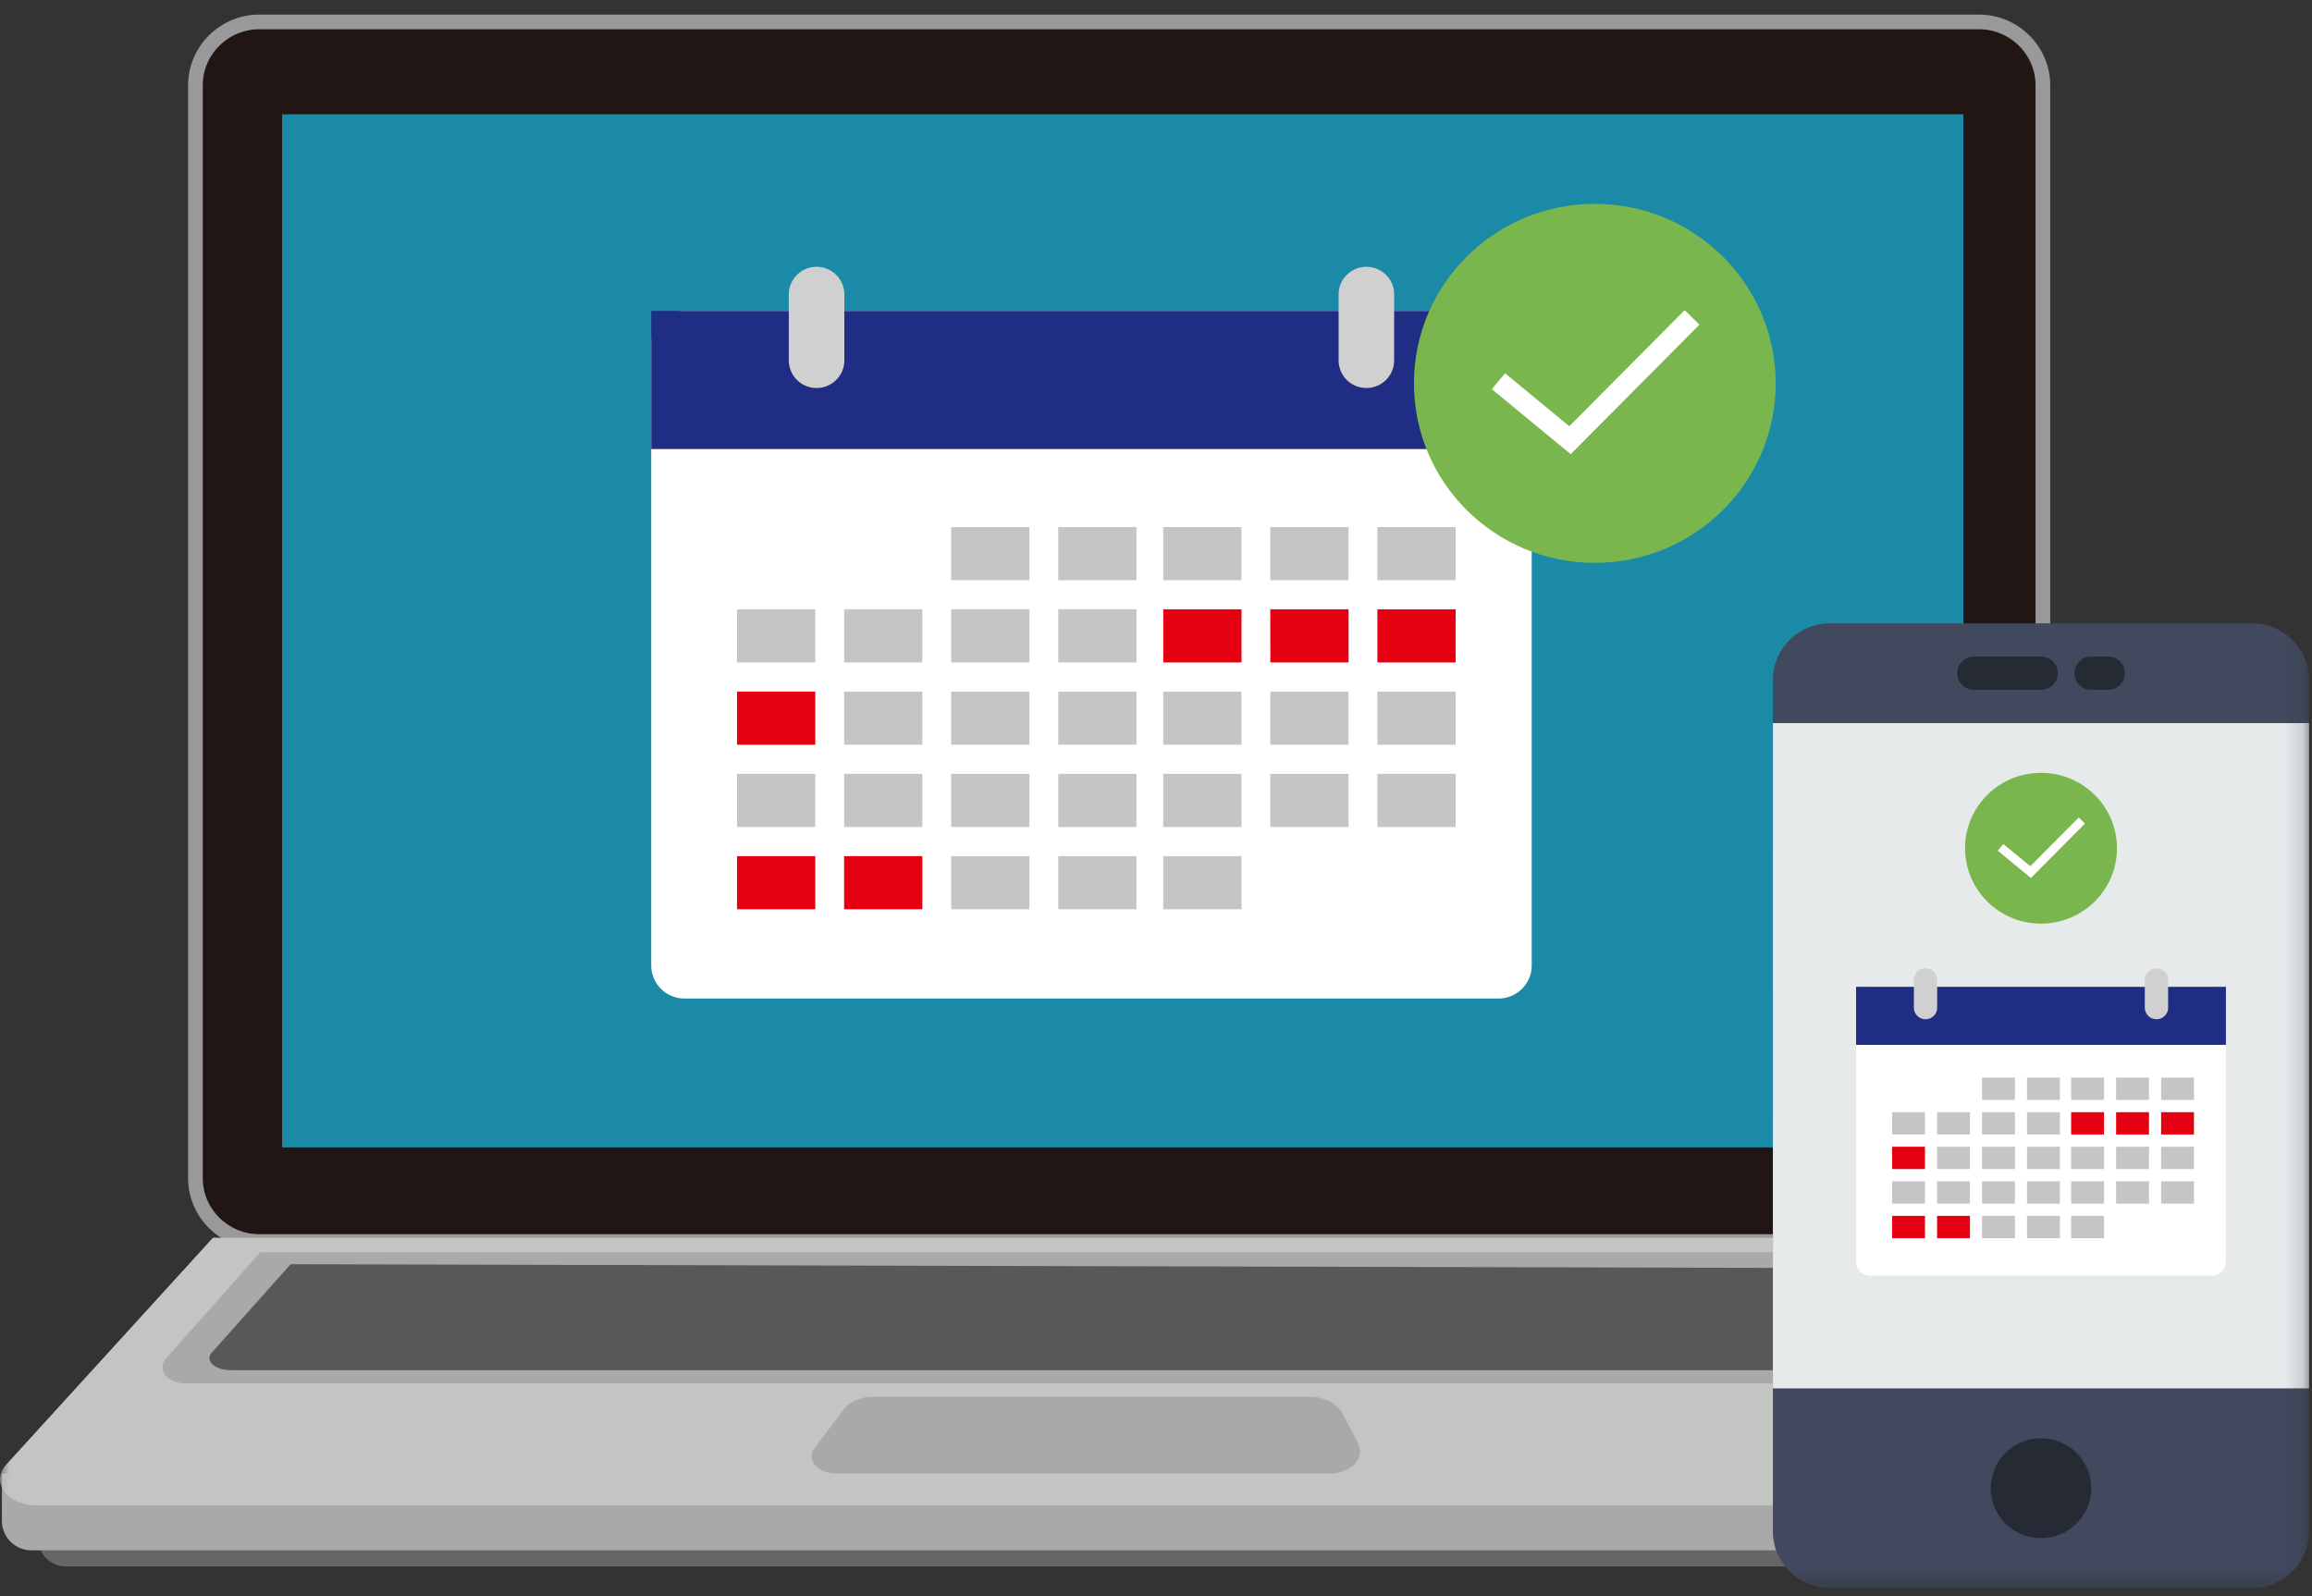 <svg xmlns="http://www.w3.org/2000/svg" xmlns:xlink="http://www.w3.org/1999/xlink" width="126" height="87"><rect width="100%" height="100%" fill="#333333" stroke="none"/><defs><path id="a" d="M0 85.554h125.841V0H0z"/></defs><g fill="none" fill-rule="evenodd" transform="translate(0 1)"><path fill="#666" d="M115.178 84.379H3.58a1.47 1.47 0 0 1-1.476-1.465v-2.156h115.158v1.55c0 1.144-.933 2.07-2.085 2.07"/><path fill="#AAA9A9" d="M117.469 83.501H1.72a1.612 1.612 0 0 1-1.617-1.606v-2.581h119.65v1.918a2.278 2.278 0 0 1-2.285 2.27"/><path fill="#211613" d="M107.855 66.67H14.13c-1.914 0-3.48-1.555-3.48-3.456V3.651c0-1.9 1.566-3.456 3.48-3.456h93.724c1.914 0 3.48 1.555 3.48 3.456v59.563c0 1.9-1.566 3.456-3.48 3.456"/><path stroke="#99989B" stroke-width=".8" d="M107.855 66.67H14.13c-1.914 0-3.48-1.555-3.48-3.456V3.651c0-1.9 1.566-3.456 3.48-3.456h93.724c1.914 0 3.48 1.555 3.48 3.456v59.563c0 1.9-1.566 3.456-3.48 3.456z"/><mask id="b" fill="#fff"><use xlink:href="#a"/></mask><path fill="#1A8AA6" d="M15.375 61.54h91.623V5.23H15.375z" mask="url(#b)"/><path fill="#C3C5C3" d="M117.888 81.046H1.954c-1.556 0-2.486-1.261-1.626-2.205l11.279-12.38h98.366l9.559 12.553c.694.913-.212 2.032-1.644 2.032" mask="url(#b)"/><path fill="#AAA9A9" d="M109.032 74.404H10.073c-.964 0-1.544-.777-1.021-1.366l5.133-5.782h93.606l3.023 5.188c.542.93-.395 1.96-1.782 1.96" mask="url(#b)"/><path fill="#57585A" d="M107.13 73.682H12.572c-.92 0-1.475-.58-.976-1.019l4.243-4.757 90.434.224 2.56 4.09c.517.694-.379 1.462-1.703 1.462" mask="url(#b)"/><path fill="#AAA9A9" d="M72.465 79.313H45.533c-.987 0-1.611-.77-1.134-1.4l1.586-2.093c.324-.428.943-.694 1.614-.694h23.743c.81 0 1.537.365 1.825.917l.85 1.633c.413.791-.39 1.637-1.552 1.637" mask="url(#b)"/><path fill="#FFF" d="M81.662 53.425H37.306a1.808 1.808 0 0 1-1.815-1.802V17.746c0-.995.813-1.801 1.815-1.801h44.356c1.002 0 1.814.806 1.814 1.8v33.878c0 .996-.812 1.802-1.814 1.802" mask="url(#b)"/><path fill="#1F2E84" d="M35.492 23.476h47.984v-7.53H35.492z" mask="url(#b)"/><path fill="#D0D0D0" d="M44.502 20.148a1.508 1.508 0 0 1-1.513-1.502v-3.6c0-.83.678-1.503 1.513-1.503.836 0 1.513.673 1.513 1.503v3.6c0 .83-.677 1.502-1.513 1.502m29.963 0a1.508 1.508 0 0 1-1.513-1.502v-3.6c0-.83.678-1.503 1.513-1.503.836 0 1.513.673 1.513 1.503v3.6c0 .83-.677 1.502-1.513 1.502" mask="url(#b)"/><path fill="#C6C5C5" d="M40.167 35.108h4.264v-2.897h-4.264zm5.835 0h4.264v-2.897h-4.264z" mask="url(#b)"/><path fill="#E50012" d="M40.167 39.592h4.264v-2.897h-4.264z" mask="url(#b)"/><path fill="#C6C5C5" d="M46.002 39.592h4.264v-2.897h-4.264zm-5.835 4.484h4.264V41.18h-4.264zm5.835 0h4.264V41.18h-4.264z" mask="url(#b)"/><path fill="#E50012" d="M40.167 48.56h4.264v-2.896h-4.264zm5.835 0h4.264v-2.896h-4.264z" mask="url(#b)"/><path fill="#C6C5C5" d="M51.837 30.624h4.264v-2.897h-4.264zm5.836 0h4.263v-2.897h-4.263zm-5.836 4.484h4.264v-2.897h-4.264zm5.836 0h4.263v-2.897h-4.263zm-5.836 4.484h4.264v-2.897h-4.264zm5.836 0h4.263v-2.897h-4.263zm-5.836 4.484h4.264V41.18h-4.264zm5.836 0h4.263V41.18h-4.263zm-5.836 4.484h4.264v-2.896h-4.264zm5.836 0h4.263v-2.896h-4.263zm5.722-17.936h4.265v-2.897h-4.265zm5.836 0h4.264v-2.897H69.23z" mask="url(#b)"/><path fill="#E50012" d="M63.395 35.108h4.265v-2.897h-4.265zm5.836 0h4.264v-2.897H69.23z" mask="url(#b)"/><path fill="#C6C5C5" d="M63.395 39.592h4.265v-2.897h-4.265zm5.836 0h4.264v-2.897H69.23zm-5.836 4.484h4.265V41.18h-4.265zm5.836 0h4.264V41.18H69.23zm-5.836 4.484h4.265v-2.896h-4.265zm11.671-17.936h4.264v-2.897h-4.264z" mask="url(#b)"/><path fill="#E50012" d="M75.066 35.108h4.264v-2.897h-4.264z" mask="url(#b)"/><path fill="#C6C5C5" d="M75.066 39.592h4.264v-2.897h-4.264zm0 4.484h4.264V41.18h-4.264z" mask="url(#b)"/><path fill="#7AB64E" d="M96.77 19.895c0 5.405-4.413 9.785-9.856 9.785s-9.856-4.38-9.856-9.785c0-5.404 4.413-9.784 9.856-9.784s9.856 4.38 9.856 9.784" mask="url(#b)"/><path fill="#FFF" d="M85.601 23.753l-4.3-3.542.722-.865 3.502 2.886 6.286-6.325.806.79z" mask="url(#b)"/><path fill="#40495E" d="M122.732 85.554H99.73c-1.716 0-3.11-1.383-3.11-3.087V36.061c0-1.704 1.394-3.086 3.11-3.086h23c1.719 0 3.11 1.382 3.11 3.086v46.405a3.098 3.098 0 0 1-3.108 3.088" mask="url(#b)"/><path fill="#E6EAEB" d="M96.62 74.675h29.221V38.414h-29.22z" mask="url(#b)"/><path fill="#262A34" d="M111.231 77.395a2.73 2.73 0 0 1 2.74 2.72 2.73 2.73 0 0 1-2.74 2.72 2.73 2.73 0 0 1-2.74-2.72 2.73 2.73 0 0 1 2.74-2.72m0-40.795h-3.652a.909.909 0 0 1-.913-.906c0-.502.408-.907.913-.907h3.652a.91.91 0 0 1 .913.907.91.91 0 0 1-.913.907m3.653-.001h-.913a.909.909 0 0 1-.914-.906.91.91 0 0 1 .914-.907h.913a.91.91 0 0 1 .913.907.91.91 0 0 1-.913.907" mask="url(#b)"/><path fill="#FFF" d="M120.547 68.531h-18.632a.76.76 0 0 1-.762-.756V53.544a.76.76 0 0 1 .762-.756h18.632a.76.76 0 0 1 .762.756v14.23a.76.76 0 0 1-.762.757" mask="url(#b)"/><path fill="#1F2E84" d="M101.153 55.95h20.156v-3.163h-20.156z" mask="url(#b)"/><path fill="#D0D0D0" d="M104.938 54.553a.633.633 0 0 1-.635-.63V52.41c0-.349.284-.631.635-.631.351 0 .635.282.635.63v1.514c0 .348-.284.63-.635.63m12.586 0a.633.633 0 0 1-.636-.63V52.41c0-.349.285-.631.636-.631.351 0 .636.282.636.63v1.514c0 .348-.285.63-.636.63" mask="url(#b)"/><path fill="#C6C5C5" d="M103.117 60.837h1.79V59.62h-1.79zm2.45 0h1.792V59.62h-1.792z" mask="url(#b)"/><path fill="#E50012" d="M103.117 62.72h1.79v-1.216h-1.79z" mask="url(#b)"/><path fill="#C6C5C5" d="M105.567 62.72h1.792v-1.216h-1.792zm-2.45 1.884h1.79v-1.216h-1.79zm2.45 0h1.792v-1.216h-1.792z" mask="url(#b)"/><path fill="#E50012" d="M103.117 66.488h1.79v-1.216h-1.79zm2.45 0h1.792v-1.216h-1.792z" mask="url(#b)"/><path fill="#C6C5C5" d="M108.019 58.953h1.791v-1.216h-1.791zm2.451 0h1.791v-1.216h-1.791zm-2.451 1.884h1.791V59.62h-1.791zm2.451 0h1.791V59.62h-1.791zm-2.451 1.883h1.791v-1.216h-1.791zm2.451 0h1.791v-1.216h-1.791zm-2.451 1.884h1.791v-1.216h-1.791zm2.451 0h1.791v-1.216h-1.791zm-2.451 1.884h1.791v-1.216h-1.791zm2.451 0h1.791v-1.216h-1.791zm2.404-7.535h1.791v-1.216h-1.791zm2.451 0h1.792v-1.216h-1.792z" mask="url(#b)"/><path fill="#E50012" d="M112.874 60.837h1.791V59.62h-1.791zm2.451 0h1.792V59.62h-1.792z" mask="url(#b)"/><path fill="#C6C5C5" d="M112.874 62.72h1.791v-1.216h-1.791zm2.451 0h1.792v-1.216h-1.792zm-2.451 1.884h1.791v-1.216h-1.791zm2.451 0h1.792v-1.216h-1.792zm-2.451 1.884h1.791v-1.216h-1.791zm4.903-7.535h1.79v-1.216h-1.79z" mask="url(#b)"/><path fill="#E50012" d="M117.777 60.837h1.79V59.62h-1.79z" mask="url(#b)"/><path fill="#C6C5C5" d="M117.777 62.72h1.79v-1.216h-1.79zm0 1.884h1.79v-1.216h-1.79z" mask="url(#b)"/><path fill="#7AB64E" d="M115.371 45.233c0 2.27-1.854 4.11-4.14 4.11-2.286 0-4.14-1.84-4.14-4.11 0-2.27 1.854-4.11 4.14-4.11 2.286 0 4.14 1.84 4.14 4.11" mask="url(#b)"/><path fill="#FFF" d="M110.68 46.854l-1.807-1.488.303-.363 1.472 1.212 2.64-2.657.339.332z" mask="url(#b)"/></g></svg>